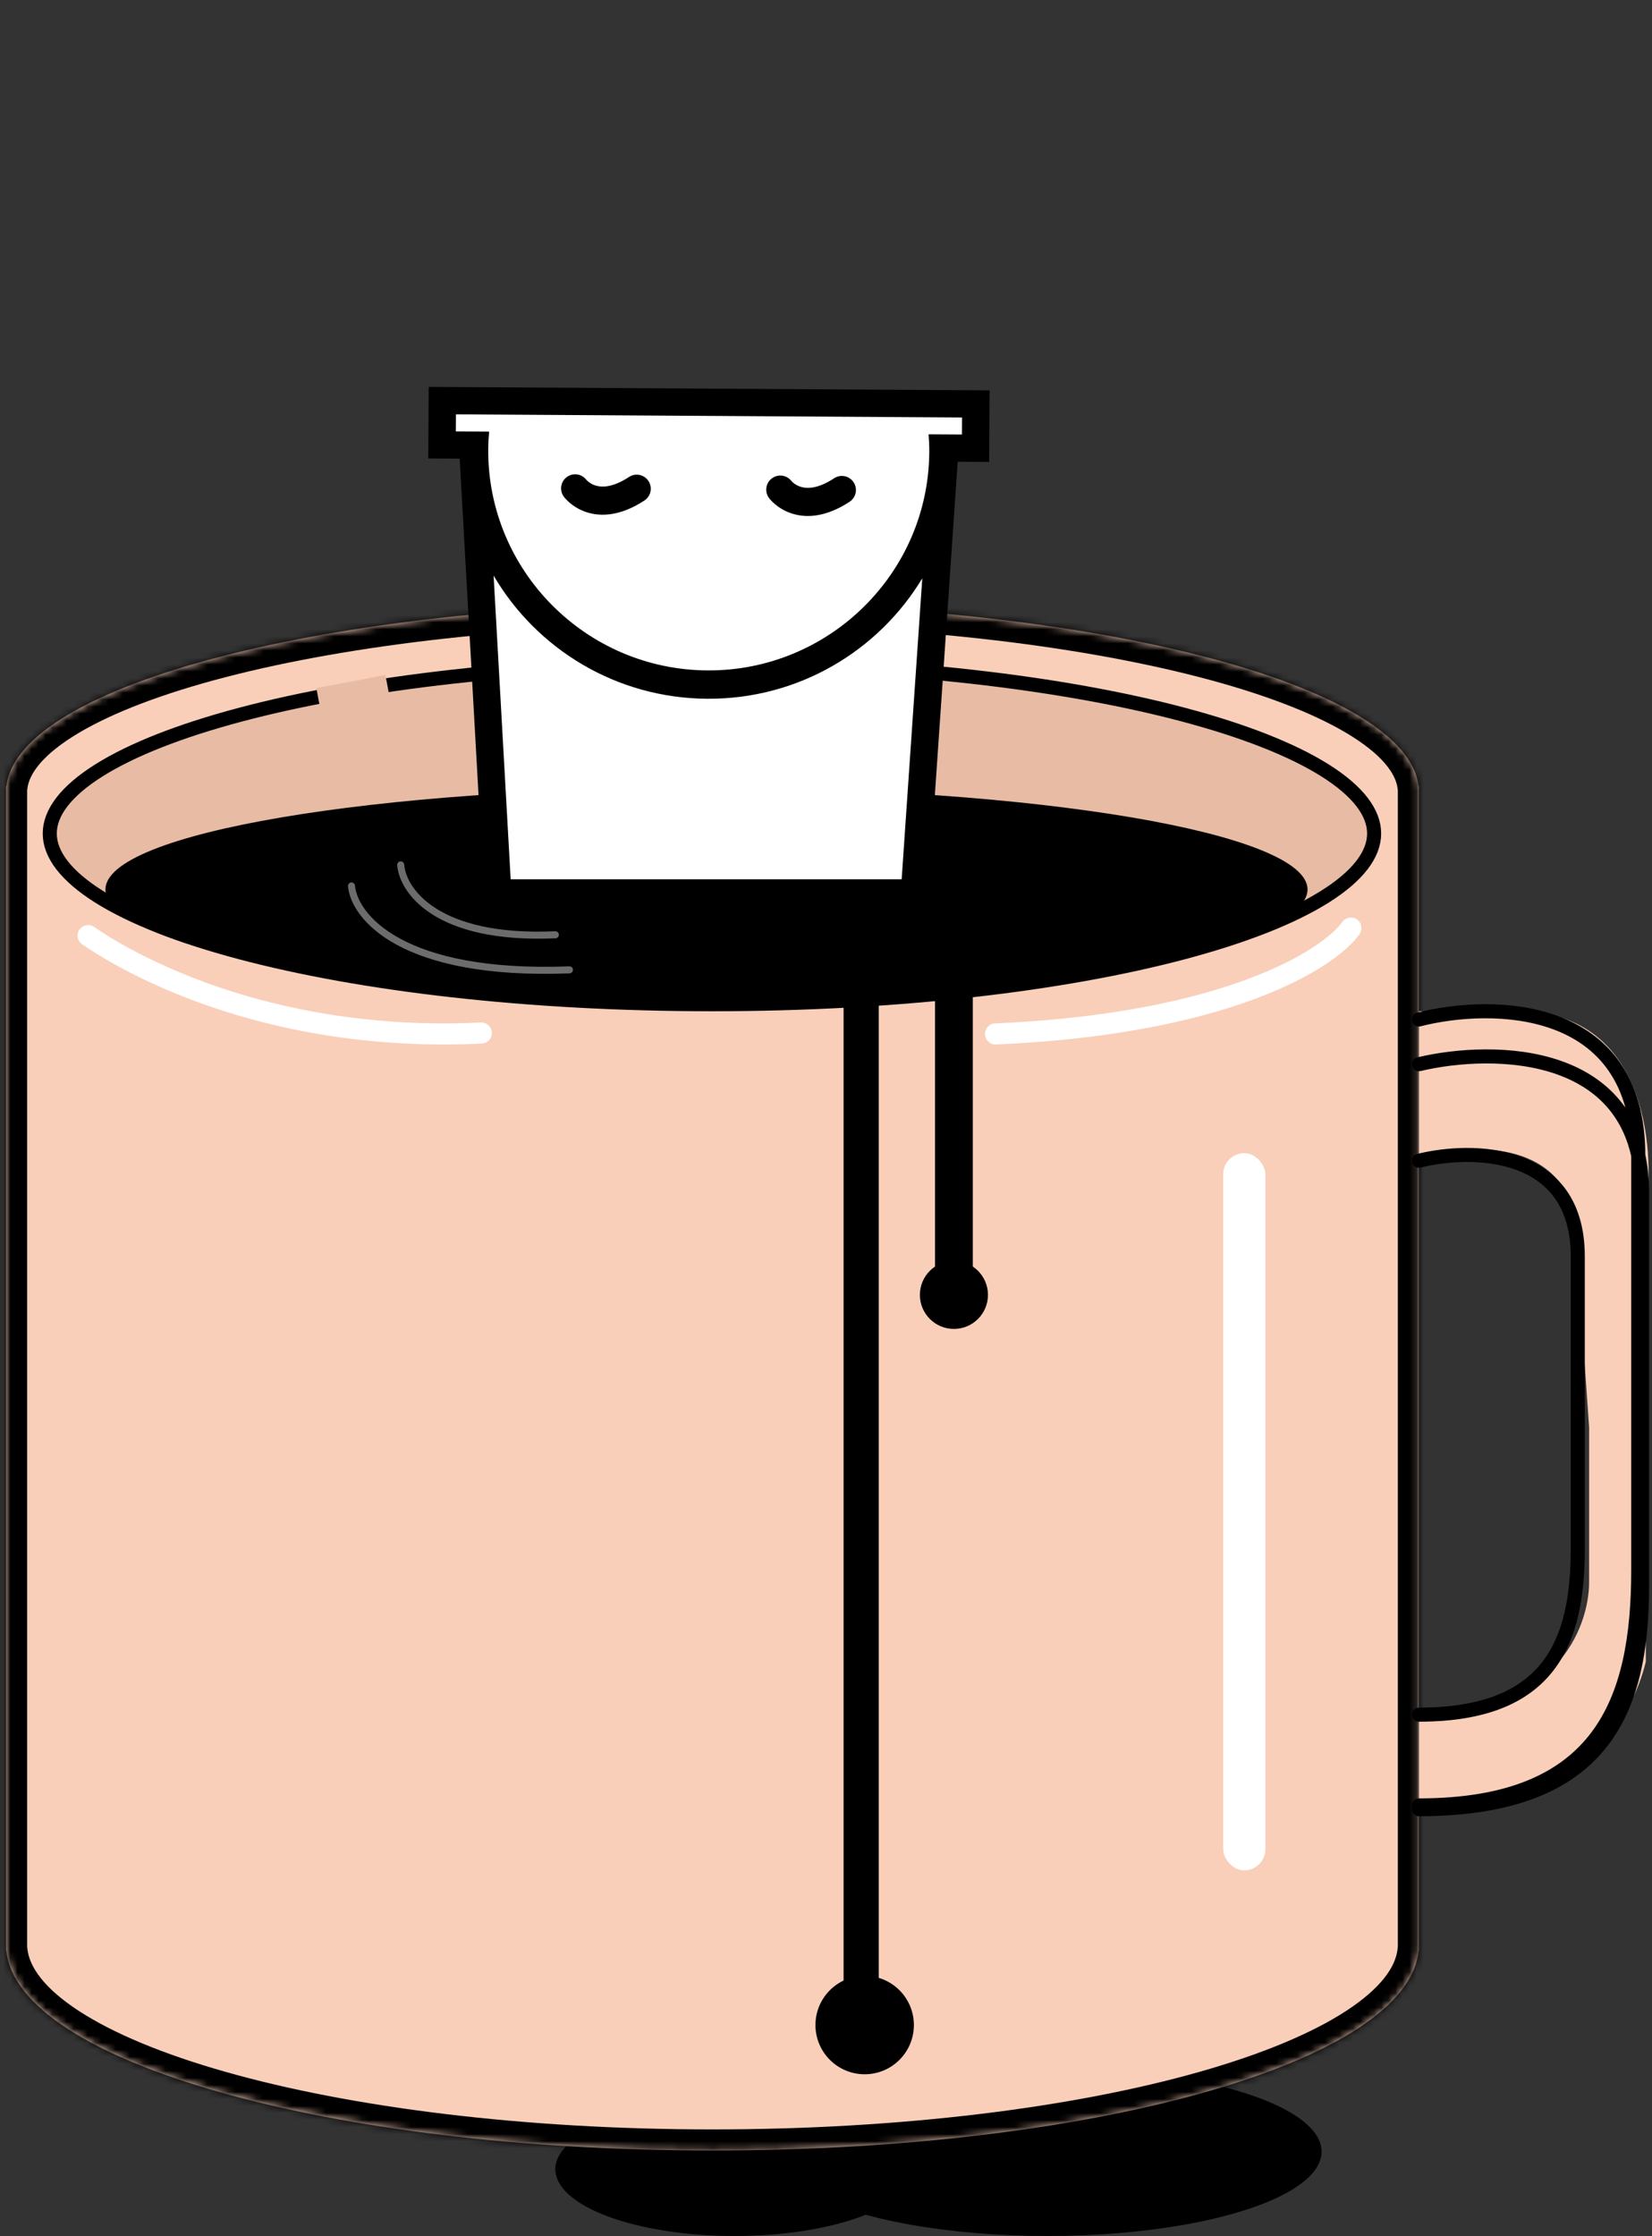 <svg width="235" height="318" viewBox="0 0 235 318" fill="none" xmlns="http://www.w3.org/2000/svg">
<rect x="0" y="0" width="235" height="318" fill="#333333" stroke="none"/>
<ellipse cx="149" cy="306" rx="39" ry="12" fill="black"/>
<ellipse cx="104.5" cy="308.5" rx="25.5" ry="9.5" fill="black"/>
<mask id="path-3-inside-1_3915_710" fill="white">
<path fill-rule="evenodd" clip-rule="evenodd" d="M201.843 112.663L201.843 276.545L201.843 276.561L201.843 276.577V277.457H201.797C200.172 293.215 155.824 305.844 101.354 305.844C46.884 305.844 2.536 293.215 0.911 277.457H0.865V112.675C0.865 112.671 0.865 112.667 0.865 112.663C0.865 112.659 0.865 112.655 0.865 112.651V111.797H0.916C2.627 97.366 46.94 85.808 101.354 85.808C155.767 85.808 200.08 97.366 201.791 111.797H201.843L201.843 112.663Z"/>
</mask>
<path fill-rule="evenodd" clip-rule="evenodd" d="M201.843 112.663L201.843 276.545L201.843 276.561L201.843 276.577V277.457H201.797C200.172 293.215 155.824 305.844 101.354 305.844C46.884 305.844 2.536 293.215 0.911 277.457H0.865V112.675C0.865 112.671 0.865 112.667 0.865 112.663C0.865 112.659 0.865 112.655 0.865 112.651V111.797H0.916C2.627 97.366 46.94 85.808 101.354 85.808C155.767 85.808 200.08 97.366 201.791 111.797H201.843L201.843 112.663Z" fill="#F9CFB9"/>
<path d="M201.843 276.545H198.843V276.548L201.843 276.545ZM201.843 112.663L198.843 112.663V112.663H201.843ZM201.843 276.561L204.843 276.564V276.558L201.843 276.561ZM201.843 276.577L198.843 276.575V276.577H201.843ZM201.843 277.457V280.457H204.843V277.457H201.843ZM201.797 277.457V274.457H199.09L198.812 277.149L201.797 277.457ZM0.911 277.457L3.895 277.149L3.617 274.457H0.911V277.457ZM0.865 277.457H-2.135V280.457H0.865V277.457ZM0.865 112.675H3.865L3.865 112.67L0.865 112.675ZM0.865 112.651L3.865 112.656V112.651H0.865ZM0.865 111.797V108.797H-2.135V111.797H0.865ZM0.916 111.797V114.797H3.581L3.895 112.15L0.916 111.797ZM201.791 111.797L198.812 112.15L199.126 114.797H201.791V111.797ZM201.843 111.797L204.843 111.797L204.843 108.797H201.843V111.797ZM204.843 276.545L204.843 112.663H198.843L198.843 276.545H204.843ZM204.843 276.558L204.843 276.542L198.843 276.548L198.843 276.564L204.843 276.558ZM204.843 276.58L204.843 276.564L198.843 276.558L198.843 276.575L204.843 276.58ZM204.843 277.457V276.577H198.843V277.457H204.843ZM201.797 280.457H201.843V274.457H201.797V280.457ZM101.354 308.844C128.789 308.844 153.78 305.667 172.21 300.446C181.409 297.841 189.123 294.684 194.71 291.057C200.193 287.498 204.233 283.079 204.781 277.765L198.812 277.149C198.548 279.714 196.435 282.783 191.443 286.024C186.556 289.197 179.474 292.152 170.574 294.674C152.806 299.707 128.389 302.844 101.354 302.844V308.844ZM-2.073 277.765C-1.525 283.079 2.515 287.498 7.997 291.057C13.584 294.684 21.299 297.841 30.498 300.446C48.928 305.667 73.919 308.844 101.354 308.844V302.844C74.319 302.844 49.901 299.707 32.133 294.674C23.233 292.152 16.152 289.197 11.264 286.024C6.272 282.783 4.16 279.714 3.895 277.149L-2.073 277.765ZM0.865 280.457H0.911V274.457H0.865V280.457ZM-2.135 112.675V277.457H3.865V112.675H-2.135ZM3.865 112.67C3.865 112.668 3.865 112.666 3.865 112.663H-2.135C-2.135 112.669 -2.135 112.675 -2.135 112.68L3.865 112.67ZM3.865 112.663C3.865 112.661 3.865 112.658 3.865 112.656L-2.135 112.646C-2.135 112.652 -2.135 112.657 -2.135 112.663H3.865ZM-2.135 111.797V112.651H3.865V111.797H-2.135ZM0.916 108.797H0.865V114.797H0.916V108.797ZM3.895 112.15C4.15 110.003 6.151 107.231 11.211 104.228C16.116 101.317 23.214 98.606 32.125 96.295C49.911 91.681 74.329 88.808 101.354 88.808V82.808C73.965 82.808 49.019 85.714 30.618 90.487C21.435 92.869 13.734 95.754 8.148 99.068C2.717 102.292 -1.462 106.375 -2.063 111.443L3.895 112.15ZM101.354 88.808C128.378 88.808 152.796 91.681 170.583 96.295C179.493 98.606 186.592 101.317 191.497 104.228C196.556 107.231 198.558 110.003 198.812 112.15L204.77 111.443C204.169 106.375 199.99 102.292 194.559 99.068C188.974 95.754 181.272 92.869 172.089 90.487C153.688 85.714 128.743 82.808 101.354 82.808V88.808ZM201.843 108.797H201.791V114.797H201.843V108.797ZM204.843 112.663L204.843 111.797L198.843 111.797L198.843 112.663L204.843 112.663Z" fill="black" mask="url(#path-3-inside-1_3915_710)"/>
<path d="M192.17 131.987C189.01 136.416 174.475 145.629 141.613 147.046" stroke="white" stroke-width="3" stroke-linecap="round" stroke-linejoin="round"/>
<path d="M101.276 94.263C127.503 94.263 151.212 97.086 168.334 101.633C176.902 103.908 183.764 106.6 188.46 109.549C193.207 112.529 195.472 115.593 195.472 118.541C195.472 121.489 193.207 124.553 188.46 127.533C183.764 130.481 176.902 133.174 168.334 135.449C151.212 139.995 127.503 142.819 101.276 142.819C75.049 142.819 51.339 139.995 34.218 135.449C25.649 133.174 18.788 130.481 14.091 127.533C9.344 124.553 7.079 121.488 7.079 118.541C7.079 115.593 9.344 112.529 14.091 109.549C18.788 106.6 25.649 103.908 34.218 101.633C51.339 97.086 75.049 94.263 101.276 94.263Z" fill="#E8BBA4" stroke="black" stroke-width="2"/>
<path d="M186 126.5C186 134.508 147.72 142.5 100.5 142.5C53.28 142.5 15 134.508 15 126.5C15 118.492 53.28 112 100.5 112C147.72 112 186 118.492 186 126.5Z" fill="black"/>
<rect x="45" y="97.86" width="10" height="9" transform="rotate(-10.717 45 97.86)" fill="#E8BBA4"/>
<path d="M12.533 133.062C20.107 138.257 39.801 148.302 68.468 146.916" stroke="white" stroke-width="3" stroke-linecap="round" stroke-linejoin="round"/>
<rect x="120" y="138" width="5" height="150" rx="2.5" fill="black"/>
<rect x="133.008" y="139.516" width="5.378" height="48.405" rx="2.5" fill="black"/>
<circle cx="123" cy="288" r="7" fill="black"/>
<circle cx="135.697" cy="184.157" r="4.841" fill="black"/>
<path d="M201.851 164.794V143.819H215.835C233.906 143.819 235.555 162.822 234.121 172.324V236.326C229.818 253.967 210.815 256.944 201.851 256.226V243.318C221.213 244.179 226.053 231.486 226.053 225.032V202.981L223.902 172.324C220.89 161.567 207.946 162.822 201.851 164.794Z" fill="#F9CFB9"/>
<path fill-rule="evenodd" clip-rule="evenodd" d="M202.098 145.955C207.187 144.659 214.76 144.073 220.997 146.405C224.095 147.564 226.838 149.432 228.812 152.27C229.829 153.732 230.656 155.471 231.219 157.537C231.119 157.394 231.017 157.253 230.914 157.114C228.619 154.04 225.46 152.063 222.013 150.862C215.155 148.472 207.011 149.097 201.62 150.376C201.083 150.503 200.75 151.042 200.878 151.58C201.005 152.117 201.544 152.449 202.082 152.322C207.268 151.091 214.99 150.532 221.354 152.75C224.518 153.853 227.308 155.627 229.311 158.31C230.538 159.954 231.492 161.969 232.045 164.434V223.288C232.045 232.597 230.695 240.685 226.327 246.443C222.006 252.14 214.56 255.764 201.851 255.764C201.299 255.764 200.851 256.212 200.851 256.764C200.851 256.858 200.864 256.948 200.887 257.033C200.864 257.119 200.851 257.209 200.851 257.302C200.851 257.855 201.299 258.302 201.851 258.302C215.142 258.302 223.423 254.757 228.335 248.723C233.211 242.734 234.583 234.507 234.583 225.57V169.635C234.583 167.664 234.396 165.862 234.045 164.218C234.036 158.637 232.697 154.352 230.454 151.128C228.205 147.894 225.099 145.804 221.698 144.532C214.937 142.004 206.913 142.665 201.604 144.017C201.069 144.154 200.746 144.698 200.882 145.233C201.018 145.768 201.562 146.092 202.098 145.955ZM215.627 166.359C211.177 164.739 205.749 165.144 202.091 166.05C201.555 166.183 201.013 165.856 200.88 165.32C200.747 164.784 201.074 164.242 201.61 164.109C205.482 163.149 211.349 162.674 216.311 164.48C218.812 165.39 221.112 166.892 222.783 169.229C224.455 171.569 225.44 174.669 225.44 178.676V220.263C225.44 226.918 224.465 233.102 220.941 237.623C217.373 242.2 211.375 244.857 201.851 244.857C201.299 244.857 200.851 244.409 200.851 243.857C200.851 243.304 201.299 242.857 201.851 242.857C211.01 242.857 216.307 240.315 219.363 236.394C222.463 232.418 223.44 226.805 223.44 220.263V178.676C223.44 175.005 222.542 172.333 221.156 170.392C219.767 168.449 217.832 167.162 215.627 166.359Z" fill="black"/>
<rect x="174" y="164" width="6" height="102" rx="3" fill="white"/>
<path d="M61.53 63.188L61.391 57.251L138.048 58.131L137.586 63.785L133.734 64.172L128.523 125.05L70.262 125.05L65.7 63.684L61.53 63.188Z" fill="white"/>
<path fill-rule="evenodd" clip-rule="evenodd" d="M136.849 59.376L136.834 61.799L136.259 61.795L132.599 61.772L132.599 61.773L132.094 61.769C132.158 62.603 132.196 63.437 132.191 64.288C132.084 81.521 117.924 95.455 100.627 95.347C83.33 95.24 69.344 81.131 69.451 63.898C69.457 63.047 69.505 62.214 69.58 61.381L69.066 61.377L69.066 61.377L65.406 61.355L64.84 61.351L64.855 58.929L136.849 59.376ZM70.216 81.859C76.317 92.271 87.621 99.295 100.602 99.376C113.578 99.457 124.964 92.575 131.196 82.246L130.117 97.992L127.884 130.576L72.934 130.234L70.216 81.859ZM140.768 55.52L60.984 55.024L60.921 65.199L65.391 65.227L69.25 134.083L131.519 134.47L136.235 65.667L140.705 65.695L140.768 55.52ZM91.671 71.18C92.595 70.574 92.853 69.334 92.247 68.411C91.641 67.487 90.401 67.229 89.478 67.835C86.98 69.473 85.427 69.295 84.64 69.028C84.195 68.877 83.864 68.653 83.649 68.472C83.542 68.382 83.468 68.307 83.429 68.263C83.415 68.248 83.405 68.237 83.401 68.232C82.737 67.37 81.502 67.196 80.625 67.847C79.738 68.506 79.553 69.758 80.211 70.645L81.817 69.453C80.211 70.645 80.212 70.647 80.213 70.648L80.215 70.65L80.219 70.655L80.227 70.666L80.248 70.693C80.263 70.713 80.282 70.737 80.304 70.764C80.348 70.817 80.406 70.885 80.477 70.963C80.619 71.118 80.817 71.317 81.073 71.532C81.584 71.962 82.343 72.472 83.355 72.816C85.481 73.537 88.307 73.386 91.671 71.18ZM121.43 68.592C122.036 69.516 121.778 70.756 120.854 71.361C117.49 73.568 114.664 73.719 112.538 72.997C111.526 72.654 110.767 72.144 110.256 71.714C110 71.498 109.802 71.299 109.66 71.144C109.589 71.066 109.531 70.999 109.487 70.945C109.465 70.918 109.446 70.895 109.431 70.875L109.41 70.848L109.401 70.837L109.398 70.832L109.396 70.829C109.395 70.828 109.394 70.827 111 69.635L109.394 70.827C108.736 69.94 108.921 68.687 109.808 68.029C110.685 67.378 111.92 67.551 112.584 68.413L112.592 68.423C112.595 68.426 112.598 68.43 112.602 68.434C112.605 68.437 112.608 68.441 112.612 68.445C112.651 68.488 112.725 68.564 112.832 68.653C113.047 68.835 113.378 69.059 113.823 69.21C114.61 69.477 116.163 69.655 118.661 68.016C119.584 67.411 120.824 67.668 121.43 68.592Z" fill="black"/>
<path d="M57 123C57.277 126.63 62.064 133.701 79 132.944" stroke="#6C6C6C" stroke-linecap="round"/>
<path d="M50 126C50.39 130.356 57.136 138.842 81 137.932" stroke="#6C6C6C" stroke-linecap="round"/>
</svg>
